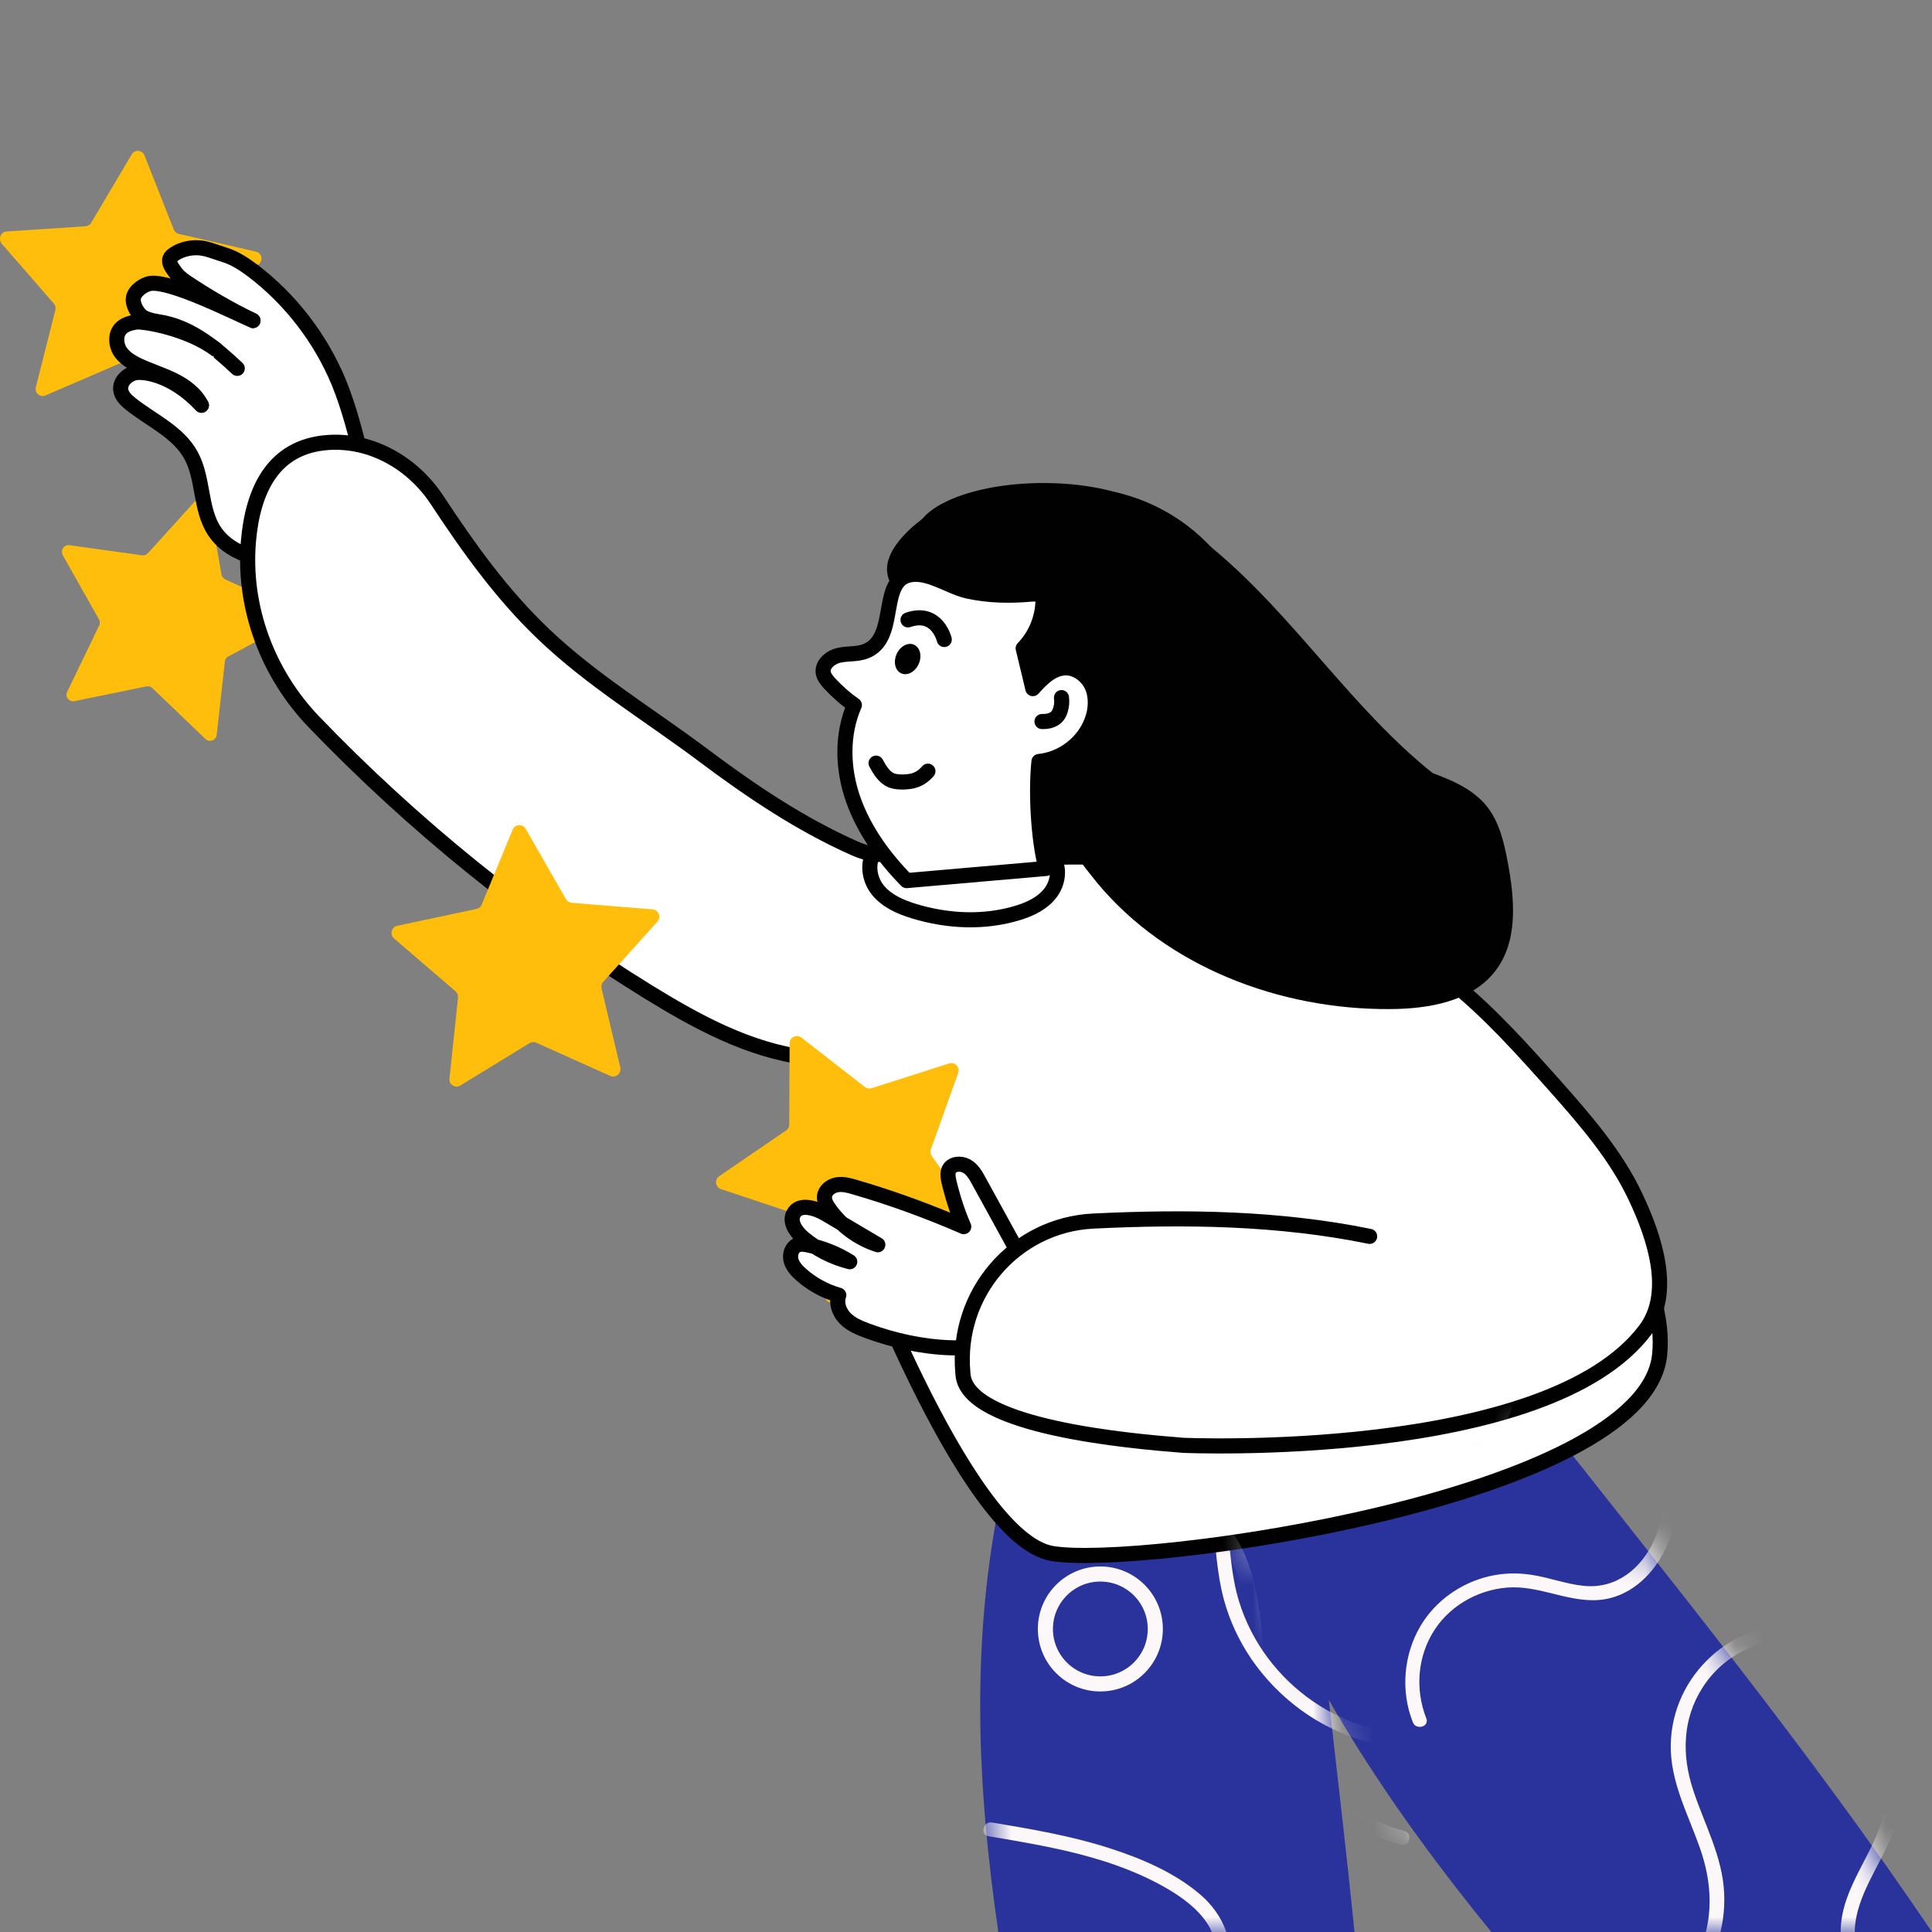 <svg width="64" height="64" viewBox="0 0 64 64" fill="none" xmlns="http://www.w3.org/2000/svg">
<rect x="0" y="0" width="64" height="64" fill="#808080" stroke="none"/>
<path d="M35.593 28.614C39.019 28.614 41.795 25.825 41.795 22.385C41.795 18.944 39.019 16.155 35.593 16.155C32.168 16.155 29.392 18.944 29.392 22.385C29.392 25.825 32.168 28.614 35.593 28.614Z" fill="#010101"/>
<path d="M64 64C59.966 58.03 55.372 52.382 50.944 46.753C50.944 46.753 50.014 48.961 46.417 49.883C42.82 50.805 41.244 50.446 41.244 50.446C43.116 55.475 46.041 59.88 49.404 64H64Z" fill="#29339B"/>
<path d="M44.871 64C44.403 59.422 43.824 54.875 43.387 50.452C43.387 50.452 41.939 50.594 38.226 50.359C34.648 50.13 33.2 49.326 33.2 49.326C32.135 54.281 32.363 59.131 33.071 64H44.871Z" fill="#29339B"/>
<mask id="mask0_701_5045" style="mask-type:alpha" maskUnits="userSpaceOnUse" x="32" y="49" width="13" height="15">
<path d="M44.871 64C44.403 59.422 43.824 54.875 43.387 50.452C43.387 50.452 41.939 50.594 38.226 50.359C34.648 50.13 33.2 49.326 33.2 49.326C32.135 54.281 32.363 59.131 33.071 64H44.871Z" fill="#29339B"/>
</mask>
<g mask="url(#mask0_701_5045)">
<path d="M31.059 42.995C30.449 44.318 31.49 45.689 32.724 46.139C34.348 46.73 36.108 46.13 37.755 46.575C39.477 47.045 40.007 48.729 40.176 50.329C40.27 51.221 40.308 52.131 40.547 53.004C40.735 53.694 41.044 54.351 41.443 54.942C42.353 56.275 43.714 57.274 45.277 57.697C45.568 57.776 45.694 57.321 45.404 57.246C44.047 56.88 42.837 56.045 41.997 54.919C41.579 54.356 41.251 53.722 41.044 53.046C40.791 52.221 40.749 51.352 40.66 50.498C40.519 49.105 40.218 47.551 39.017 46.665C37.745 45.726 36.075 45.98 34.602 45.961C33.724 45.951 32.743 45.843 32.063 45.229C31.523 44.741 31.139 43.948 31.467 43.239C31.589 42.958 31.185 42.723 31.059 42.995Z" fill="#FCF7F8"/>
<path d="M32.743 60.827C34.785 61.169 36.896 61.521 38.703 62.586C39.496 63.056 40.416 63.806 40.247 64.848C40.078 65.899 38.825 65.965 37.985 66.068C36.661 66.232 35.343 66.392 34.02 66.556C33.724 66.594 33.719 67.063 34.02 67.025C35.362 66.861 36.699 66.697 38.041 66.528C38.947 66.415 40.111 66.331 40.556 65.388C41.007 64.44 40.505 63.398 39.768 62.765C38.909 62.028 37.811 61.563 36.746 61.221C35.479 60.813 34.165 60.592 32.856 60.371C32.574 60.325 32.448 60.775 32.743 60.827Z" fill="#FCF7F8"/>
<path d="M36.45 55.782C37.456 55.782 38.271 54.967 38.271 53.962C38.271 52.956 37.456 52.141 36.45 52.141C35.445 52.141 34.63 52.956 34.63 53.962C34.63 54.967 35.445 55.782 36.45 55.782Z" stroke="#FCF7F8" stroke-width="0.5" stroke-miterlimit="10"/>
</g>
<path d="M5.923 7.748L8.479 8.336C8.67 8.379 8.725 8.621 8.577 8.75L6.557 10.433C6.496 10.483 6.465 10.557 6.471 10.637L6.705 13.26C6.724 13.452 6.508 13.588 6.348 13.483L4.131 12.079C4.063 12.035 3.983 12.029 3.915 12.06L1.507 13.099C1.329 13.174 1.138 13.013 1.187 12.827L1.834 10.272C1.852 10.198 1.834 10.118 1.784 10.056L0.06 8.076C-0.069 7.915 0.023 7.68 0.22 7.668L2.837 7.495C2.918 7.488 2.985 7.445 3.022 7.377L4.365 5.113C4.463 4.946 4.71 4.964 4.784 5.144L5.757 7.606C5.781 7.674 5.843 7.73 5.923 7.748Z" fill="#FFBE0B"/>
<path d="M7.473 19.199L9.69 20.207C9.857 20.282 9.863 20.517 9.703 20.597L7.559 21.748C7.498 21.779 7.455 21.847 7.449 21.915L7.178 24.346C7.159 24.525 6.937 24.606 6.808 24.482L5.047 22.793C4.997 22.744 4.924 22.725 4.85 22.738L2.466 23.226C2.288 23.263 2.146 23.078 2.226 22.917L3.285 20.721C3.316 20.659 3.316 20.578 3.279 20.517L2.078 18.389C1.992 18.228 2.121 18.036 2.3 18.061L4.708 18.395C4.782 18.407 4.85 18.376 4.899 18.327L6.537 16.52C6.66 16.384 6.882 16.452 6.913 16.632L7.338 19.038C7.362 19.112 7.405 19.168 7.473 19.199Z" fill="#FFBE0B"/>
<path d="M10.224 16.687C10.489 16.471 10.827 16.39 11.135 16.242C11.443 16.093 11.745 15.828 11.751 15.487C11.751 15.357 11.714 15.227 11.665 15.11C11.486 14.634 11.221 14.2 10.95 13.774C10.137 12.481 9.251 11.237 8.296 10.056C8.173 9.901 8.043 9.746 7.883 9.635C7.643 9.468 7.341 9.406 7.052 9.357C6.855 9.32 6.645 9.282 6.455 9.357C6.325 9.406 6.214 9.505 6.116 9.604C5.666 10.068 5.389 10.699 5.192 11.33C5.093 11.652 5.007 11.986 5.032 12.32C5.069 12.79 5.328 13.204 5.617 13.563C5.913 13.922 6.251 14.238 6.516 14.615C6.861 15.11 7.07 15.698 7.323 16.254C7.52 16.681 7.748 17.096 8.007 17.492C8.148 17.708 8.308 17.925 8.512 18.092C8.715 18.253 8.973 18.358 9.232 18.327C9.423 18.302 9.62 18.209 9.799 18.277C9.497 18.16 9.663 17.813 9.731 17.541C9.823 17.219 9.965 16.904 10.224 16.687Z" fill="white" stroke="#010101" stroke-width="0.5" stroke-miterlimit="10" stroke-linecap="round" stroke-linejoin="round"/>
<path d="M12.521 17.38C12.348 16.688 12.176 15.989 12.009 15.296C11.788 14.399 11.566 13.502 11.215 12.648C10.611 11.2 9.62 9.914 8.376 8.967C8.086 8.751 7.779 8.546 7.434 8.441C7.126 8.349 6.818 8.2 6.491 8.206C6.239 8.206 5.937 8.287 5.74 8.441C5.697 8.472 5.654 8.509 5.635 8.559C5.568 8.701 5.709 8.881 5.789 8.992C5.882 9.128 6.005 9.233 6.14 9.326C6.855 9.808 7.606 10.242 8.382 10.619" fill="white"/>
<path d="M12.521 17.38C12.348 16.688 12.176 15.989 12.009 15.296C11.788 14.399 11.566 13.502 11.215 12.648C10.611 11.2 9.62 9.914 8.376 8.967C8.086 8.751 7.779 8.546 7.434 8.441C7.126 8.349 6.818 8.2 6.491 8.206C6.239 8.206 5.937 8.287 5.74 8.441C5.697 8.472 5.654 8.509 5.635 8.559C5.568 8.701 5.709 8.881 5.789 8.992C5.882 9.128 6.005 9.233 6.14 9.326C6.855 9.808 7.606 10.242 8.382 10.619" stroke="#010101" stroke-width="0.5" stroke-miterlimit="10" stroke-linecap="round" stroke-linejoin="round"/>
<path d="M8.377 10.619C7.662 10.303 5.661 9.301 4.989 9.388C4.755 9.419 4.441 9.648 4.417 9.883C4.392 10.112 4.571 10.427 4.774 10.526C4.977 10.625 5.211 10.65 5.433 10.693C6.375 10.891 7.157 11.541 7.859 12.203" fill="white"/>
<path d="M8.377 10.619C7.662 10.303 5.661 9.301 4.989 9.388C4.755 9.419 4.441 9.648 4.417 9.883C4.392 10.112 4.571 10.427 4.774 10.526C4.977 10.625 5.211 10.65 5.433 10.693C6.375 10.891 7.157 11.541 7.859 12.203" stroke="#010101" stroke-width="0.5" stroke-miterlimit="10" stroke-linecap="round" stroke-linejoin="round"/>
<path d="M6.669 13.421C6.484 13.044 6.121 12.778 5.745 12.592C5.369 12.406 4.963 12.283 4.581 12.103C4.347 11.992 4.113 11.85 3.971 11.627C3.842 11.411 3.817 11.095 3.99 10.897C4.113 10.755 4.316 10.699 4.507 10.668C4.735 10.637 6.201 10.866 7.149 11.571" fill="white"/>
<path d="M6.669 13.421C6.484 13.044 6.121 12.778 5.745 12.592C5.369 12.406 4.963 12.283 4.581 12.103C4.347 11.992 4.113 11.85 3.971 11.627C3.842 11.411 3.817 11.095 3.99 10.897C4.113 10.755 4.316 10.699 4.507 10.668C4.735 10.637 6.201 10.866 7.149 11.571" stroke="#010101" stroke-width="0.5" stroke-miterlimit="10" stroke-linecap="round" stroke-linejoin="round"/>
<path d="M9.9 18.556C9.389 18.58 8.865 18.58 8.367 18.444C7.868 18.308 7.394 18.03 7.11 17.603C6.618 16.867 6.753 15.858 6.328 15.085C5.903 14.306 5.016 13.928 4.327 13.378C4.179 13.26 4.025 13.112 4 12.92C3.963 12.654 4.203 12.413 4.468 12.351C4.727 12.289 5.706 12.388 6.673 13.427" fill="white"/>
<path d="M9.9 18.556C9.389 18.58 8.865 18.58 8.367 18.444C7.868 18.308 7.394 18.03 7.11 17.603C6.618 16.867 6.753 15.858 6.328 15.085C5.903 14.306 5.016 13.928 4.327 13.378C4.179 13.26 4.025 13.112 4 12.92C3.963 12.654 4.203 12.413 4.468 12.351C4.727 12.289 5.706 12.388 6.673 13.427" stroke="#010101" stroke-width="0.5" stroke-miterlimit="10" stroke-linecap="round" stroke-linejoin="round"/>
<path d="M29.108 28.305C28.838 28.292 28.573 28.218 28.32 28.107C26.516 27.309 24.865 26.195 23.282 25.007C21.533 23.696 19.612 22.539 18.011 21.011C16.637 19.706 15.529 18.159 14.482 16.569C13.681 15.351 12.32 14.559 10.867 14.658C9.007 14.788 8.372 16.303 8.231 17.918C8.04 20.12 8.865 22.31 10.386 23.9C13.687 27.333 17.407 30.346 21.453 32.845C23.079 33.847 24.804 34.788 26.694 35.029C27.008 36.854 27.47 38.654 28.08 40.399C28.08 40.399 31.929 50.959 34.848 51.46C37.768 51.961 54.452 49.635 54.975 44.902C55.498 40.17 46.975 32.468 46.975 32.468C46.975 32.468 39.369 27.389 34.879 28.416" fill="white"/>
<path d="M29.108 28.305C28.838 28.292 28.573 28.218 28.32 28.107C26.516 27.309 24.865 26.195 23.282 25.007C21.533 23.696 19.612 22.539 18.011 21.011C16.637 19.706 15.529 18.159 14.482 16.569C13.681 15.351 12.32 14.559 10.867 14.658C9.007 14.788 8.372 16.303 8.231 17.918C8.04 20.12 8.865 22.31 10.386 23.9C13.687 27.333 17.407 30.346 21.453 32.845C23.079 33.847 24.804 34.788 26.694 35.029C27.008 36.854 27.47 38.654 28.08 40.399C28.08 40.399 31.929 50.959 34.848 51.46C37.768 51.961 54.452 49.635 54.975 44.902C55.498 40.17 46.975 32.468 46.975 32.468C46.975 32.468 39.369 27.389 34.879 28.416" stroke="#010101" stroke-width="0.5" stroke-miterlimit="10" stroke-linecap="round" stroke-linejoin="round"/>
<path d="M28.885 36.044L31.441 35.227C31.632 35.166 31.804 35.351 31.743 35.537L30.837 38.073C30.813 38.147 30.825 38.234 30.868 38.296L32.433 40.486C32.55 40.647 32.426 40.876 32.229 40.869L29.55 40.789C29.47 40.789 29.396 40.826 29.347 40.888L27.758 43.059C27.641 43.22 27.389 43.177 27.333 42.985L26.582 40.399C26.557 40.325 26.502 40.263 26.428 40.238L23.884 39.391C23.693 39.329 23.663 39.075 23.823 38.964L26.04 37.448C26.108 37.405 26.145 37.331 26.145 37.25L26.157 34.559C26.157 34.361 26.385 34.25 26.545 34.368L28.663 36.019C28.731 36.056 28.811 36.069 28.885 36.044Z" fill="#FFBE0B"/>
<path d="M18.948 29.907L21.621 30.124C21.818 30.142 21.91 30.377 21.781 30.526L19.983 32.524C19.927 32.586 19.909 32.666 19.927 32.741L20.549 35.364C20.592 35.555 20.401 35.722 20.217 35.642L17.765 34.541C17.692 34.51 17.611 34.516 17.544 34.553L15.253 35.957C15.08 36.063 14.865 35.926 14.889 35.728L15.173 33.05C15.179 32.969 15.148 32.895 15.093 32.84L13.054 31.089C12.9 30.959 12.968 30.712 13.159 30.668L15.782 30.111C15.863 30.093 15.924 30.043 15.955 29.969L16.983 27.482C17.057 27.297 17.316 27.284 17.415 27.457L18.751 29.79C18.8 29.858 18.868 29.901 18.948 29.907Z" fill="#FFBE0B"/>
<path d="M34.739 43.331C33.969 41.933 33.2 40.529 32.43 39.131C32.325 38.933 32.208 38.729 32.011 38.624C31.814 38.519 31.524 38.55 31.432 38.754C31.383 38.871 31.407 39.001 31.432 39.131C31.555 39.645 31.715 40.152 31.925 40.634C30.748 40.121 29.541 39.682 28.31 39.323C28.119 39.267 27.916 39.212 27.718 39.249C27.521 39.286 27.33 39.434 27.312 39.632C27.3 39.781 27.38 39.917 27.46 40.034C27.854 40.597 28.427 41.024 29.079 41.234C28.507 40.894 27.928 40.554 27.355 40.214C27.01 40.01 26.48 39.849 26.29 40.201C26.136 40.48 26.37 40.807 26.61 41.012C27.053 41.383 27.589 41.655 28.149 41.797C27.724 41.531 27.25 41.34 26.764 41.241C26.647 41.216 26.517 41.197 26.407 41.247C26.228 41.321 26.154 41.562 26.203 41.748C26.253 41.94 26.394 42.094 26.542 42.224C26.899 42.54 27.33 42.775 27.786 42.905C27.688 43.171 27.805 43.48 28.002 43.678C28.199 43.876 28.47 43.987 28.735 44.086C30.49 44.73 32.504 44.921 34.197 44.136L34.739 43.331Z" fill="white" stroke="#010101" stroke-width="0.5" stroke-miterlimit="10" stroke-linecap="round" stroke-linejoin="round"/>
<path d="M45.371 40.956C42.366 40.343 39.299 40.3 36.226 40.449C33.614 40.572 31.656 42.861 31.896 45.472C31.896 45.497 31.902 45.521 31.902 45.546C32.062 47.278 37.47 47.742 39.194 47.878C39.194 47.878 51.265 48.41 54.517 44.037C55.422 42.818 54.819 40.993 54.166 39.62C53.513 38.246 52.503 37.09 51.493 35.951C50.428 34.757 49.356 33.557 48.112 32.549C47.835 32.32 47.545 32.103 47.256 31.899C45.704 30.786 43.979 29.92 42.157 29.363C40.321 28.812 37.765 28.287 34.877 28.404" fill="white"/>
<path d="M45.371 40.956C42.366 40.343 39.299 40.3 36.226 40.449C33.614 40.572 31.656 42.861 31.896 45.472C31.896 45.497 31.902 45.521 31.902 45.546C32.062 47.278 37.47 47.742 39.194 47.878C39.194 47.878 51.265 48.41 54.517 44.037C55.422 42.818 54.819 40.993 54.166 39.62C53.513 38.246 52.503 37.09 51.493 35.951C50.428 34.757 49.356 33.557 48.112 32.549C47.835 32.32 47.545 32.103 47.256 31.899C45.704 30.786 43.979 29.92 42.157 29.363C40.321 28.812 37.765 28.287 34.877 28.404" stroke="#010101" stroke-width="0.5" stroke-miterlimit="10" stroke-linecap="round" stroke-linejoin="round"/>
<path d="M30.234 17.448C31.78 16.063 34.391 16.032 35.974 17.374C37.114 18.345 37.656 19.811 38.573 20.987C39.583 22.286 41.037 23.195 42.558 23.87C44.079 24.538 45.686 24.989 47.257 25.54C47.996 25.8 48.766 26.103 49.252 26.709C49.671 27.235 49.825 27.916 49.948 28.571C50.176 29.796 50.299 31.188 49.523 32.178C48.747 33.174 47.331 33.421 46.05 33.427C42.398 33.452 38.659 32.029 36.35 29.252C35.962 28.782 35.611 28.274 35.198 27.829C34.305 26.858 33.11 26.146 32.384 25.039C31.805 24.16 31.577 23.109 31.25 22.113C30.893 21.03 30.32 20.405 29.643 19.539C29.046 18.785 29.581 18.036 30.234 17.448Z" fill="#010101"/>
<path d="M29.03 28.144C28.704 28.497 28.771 29.09 29.067 29.468C29.363 29.845 29.831 30.049 30.286 30.186C31.407 30.526 32.62 30.581 33.735 30.235C34.136 30.111 34.536 29.919 34.794 29.585C35.053 29.251 35.127 28.744 34.875 28.41" stroke="#010101" stroke-width="0.5" stroke-miterlimit="10" stroke-linecap="round" stroke-linejoin="round"/>
<path d="M34.651 28.769C34.387 27.792 34.313 26.214 34.417 25.225C35.187 25.15 35.895 24.612 36.166 23.888C36.308 23.523 36.333 23.096 36.179 22.738C36.019 22.379 35.649 22.101 35.261 22.125C34.836 22.15 34.504 22.49 34.214 22.812C34.109 22.367 33.999 21.921 33.894 21.476C34.282 21.08 34.516 20.535 34.547 19.985C34.553 19.917 34.553 19.836 34.51 19.781C34.436 19.669 34.276 19.669 34.146 19.682C33.457 19.744 32.748 19.731 32.071 19.583C31.498 19.459 30.876 19.001 30.285 19.026C29.029 19.082 29.823 21.136 28.671 21.575C28.4 21.68 28.093 21.643 27.803 21.705C27.514 21.767 27.218 22.008 27.273 22.299C27.298 22.422 27.384 22.527 27.47 22.626C27.723 22.899 28 23.146 28.302 23.356C27.871 24.34 27.908 25.491 28.271 26.505C28.634 27.52 29.281 28.404 30.032 29.171L34.651 28.769Z" fill="white" stroke="#010101" stroke-width="0.5" stroke-miterlimit="10" stroke-linecap="round" stroke-linejoin="round"/>
<path d="M31.28 21.185C31.28 21.185 31.046 20.201 30.079 20.535" stroke="#010101" stroke-width="0.5" stroke-miterlimit="10" stroke-linecap="round" stroke-linejoin="round"/>
<path d="M30.432 21.998C30.55 21.736 30.482 21.45 30.28 21.358C30.079 21.267 29.82 21.405 29.702 21.666C29.585 21.928 29.653 22.214 29.854 22.305C30.055 22.397 30.314 22.259 30.432 21.998Z" fill="#010101"/>
<path d="M35.163 23.109C35.182 23.245 35.17 23.387 35.127 23.523C35.102 23.604 35.065 23.684 35.003 23.746C34.88 23.87 34.695 23.907 34.517 23.901" stroke="#010101" stroke-width="0.5" stroke-miterlimit="10" stroke-linecap="round" stroke-linejoin="round"/>
<path d="M30.739 25.546C30.622 25.682 30.474 25.793 30.302 25.849C30.178 25.892 30.049 25.898 29.92 25.905C29.79 25.905 29.661 25.898 29.538 25.855C29.292 25.756 29.15 25.515 29.021 25.28" stroke="#010101" stroke-width="0.5" stroke-miterlimit="10" stroke-linecap="round" stroke-linejoin="round"/>
<path d="M34.566 19.502C36.907 19.502 38.804 18.718 38.804 17.752C38.804 16.785 36.907 16.001 34.566 16.001C32.226 16.001 30.329 16.785 30.329 17.752C30.329 18.718 32.226 19.502 34.566 19.502Z" fill="#010101"/>
<path d="M39.164 17.405C42.631 19.781 44.75 23.765 48.199 26.165C44.984 27.037 41.418 26.258 38.763 24.235C38.301 23.882 37.858 23.48 37.569 22.973C37.181 22.292 37.107 21.482 37.045 20.696C36.99 19.997 36.928 19.28 37.119 18.599C37.31 17.919 37.803 17.288 38.486 17.133C38.566 17.275 39.034 17.319 39.164 17.405Z" fill="#010101"/>
<mask id="mask1_701_5045" style="mask-type:alpha" maskUnits="userSpaceOnUse" x="41" y="46" width="23" height="18">
<path d="M64 64C59.966 58.03 55.372 52.382 50.944 46.753C50.944 46.753 50.014 48.961 46.417 49.883C42.82 50.805 41.244 50.446 41.244 50.446C43.116 55.475 46.041 59.88 49.404 64H64Z" fill="#29339B"/>
</mask>
<g mask="url(#mask1_701_5045)">
<path d="M32.179 46.406C31.57 47.73 32.611 49.1 33.845 49.55C35.469 50.141 37.229 49.541 38.876 49.987C40.598 50.456 41.128 52.14 41.297 53.741C41.391 54.632 41.428 55.542 41.668 56.415C41.855 57.105 42.165 57.762 42.564 58.353C43.474 59.686 44.835 60.685 46.398 61.108C46.689 61.188 46.815 60.732 46.524 60.657C45.168 60.291 43.958 59.456 43.118 58.33C42.7 57.767 42.371 57.133 42.165 56.458C41.912 55.632 41.869 54.764 41.78 53.91C41.639 52.516 41.339 50.963 40.138 50.076C38.866 49.137 37.196 49.391 35.722 49.372C34.845 49.362 33.864 49.255 33.184 48.64C32.644 48.152 32.259 47.359 32.588 46.65C32.71 46.369 32.306 46.134 32.179 46.406Z" fill="#FCF7F8"/>
<path d="M47.247 56.922C46.867 55.951 46.956 54.839 47.538 53.966C48.096 53.121 49.105 52.596 50.119 52.582C51.212 52.572 52.245 53.22 53.347 52.938C54.229 52.713 54.896 51.972 55.243 51.155C55.759 49.944 55.572 48.588 55.393 47.326C55.351 47.031 54.901 47.157 54.943 47.453C55.102 48.617 55.29 49.916 54.792 51.028C54.37 51.962 53.54 52.638 52.479 52.535C51.888 52.478 51.325 52.258 50.738 52.169C50.26 52.094 49.781 52.108 49.312 52.22C48.387 52.441 47.552 53.032 47.064 53.849C46.492 54.806 46.393 56.017 46.801 57.049C46.904 57.326 47.36 57.204 47.247 56.922Z" fill="#FCF7F8"/>
<path d="M59.706 53.811C57.406 53.651 55.389 55.477 55.346 57.79C55.323 59.001 55.909 60.08 56.303 61.192C56.726 62.379 56.787 63.623 56.224 64.777C55.637 65.978 54.506 66.809 53.206 67.072C52.911 67.133 53.038 67.583 53.333 67.522C55.581 67.077 57.223 65.017 57.115 62.713C57.059 61.492 56.458 60.427 56.088 59.297C55.708 58.147 55.731 56.955 56.393 55.913C57.101 54.792 58.406 54.191 59.715 54.28C60.006 54.304 60.006 53.83 59.706 53.811Z" fill="#FCF7F8"/>
<path d="M42.081 43.389C43.169 45.322 44.938 47.002 47.022 47.819C48.017 48.208 49.19 48.208 49.819 47.214C50.095 46.777 50.213 46.256 50.307 45.754C50.424 45.097 50.518 44.431 50.583 43.764C50.748 42.169 50.762 40.56 50.64 38.964C50.616 38.664 50.147 38.664 50.17 38.964C50.269 40.222 50.278 41.484 50.199 42.742C50.124 43.919 50.03 45.163 49.706 46.303C49.575 46.763 49.349 47.237 48.899 47.462C48.411 47.711 47.824 47.603 47.327 47.434C46.355 47.101 45.436 46.481 44.666 45.815C43.789 45.06 43.057 44.159 42.489 43.154C42.339 42.892 41.931 43.126 42.081 43.389Z" fill="#FCF7F8"/>
<path d="M62.394 60.127C62.066 61.436 61.029 62.501 60.977 63.89C60.954 64.477 61.123 65.096 61.554 65.514C61.953 65.894 62.507 66.072 63.047 65.936C63.337 65.861 63.215 65.406 62.92 65.486C62.441 65.608 61.953 65.359 61.695 64.96C61.381 64.482 61.395 63.853 61.536 63.318C61.822 62.239 62.573 61.347 62.845 60.258C62.925 59.963 62.469 59.836 62.394 60.127Z" fill="#FCF7F8"/>
<path d="M33.864 64.238C35.905 64.58 38.017 64.932 39.824 65.997C40.617 66.467 41.536 67.218 41.367 68.259C41.198 69.31 39.946 69.376 39.106 69.479C37.782 69.644 36.464 69.803 35.141 69.967C34.845 70.005 34.84 70.474 35.141 70.436C36.483 70.272 37.82 70.108 39.162 69.939C40.068 69.826 41.231 69.742 41.677 68.799C42.127 67.851 41.625 66.809 40.889 66.176C40.03 65.439 38.932 64.975 37.867 64.632C36.6 64.224 35.286 64.003 33.977 63.783C33.695 63.736 33.569 64.186 33.864 64.238Z" fill="#FCF7F8"/>
</g>
</svg>
